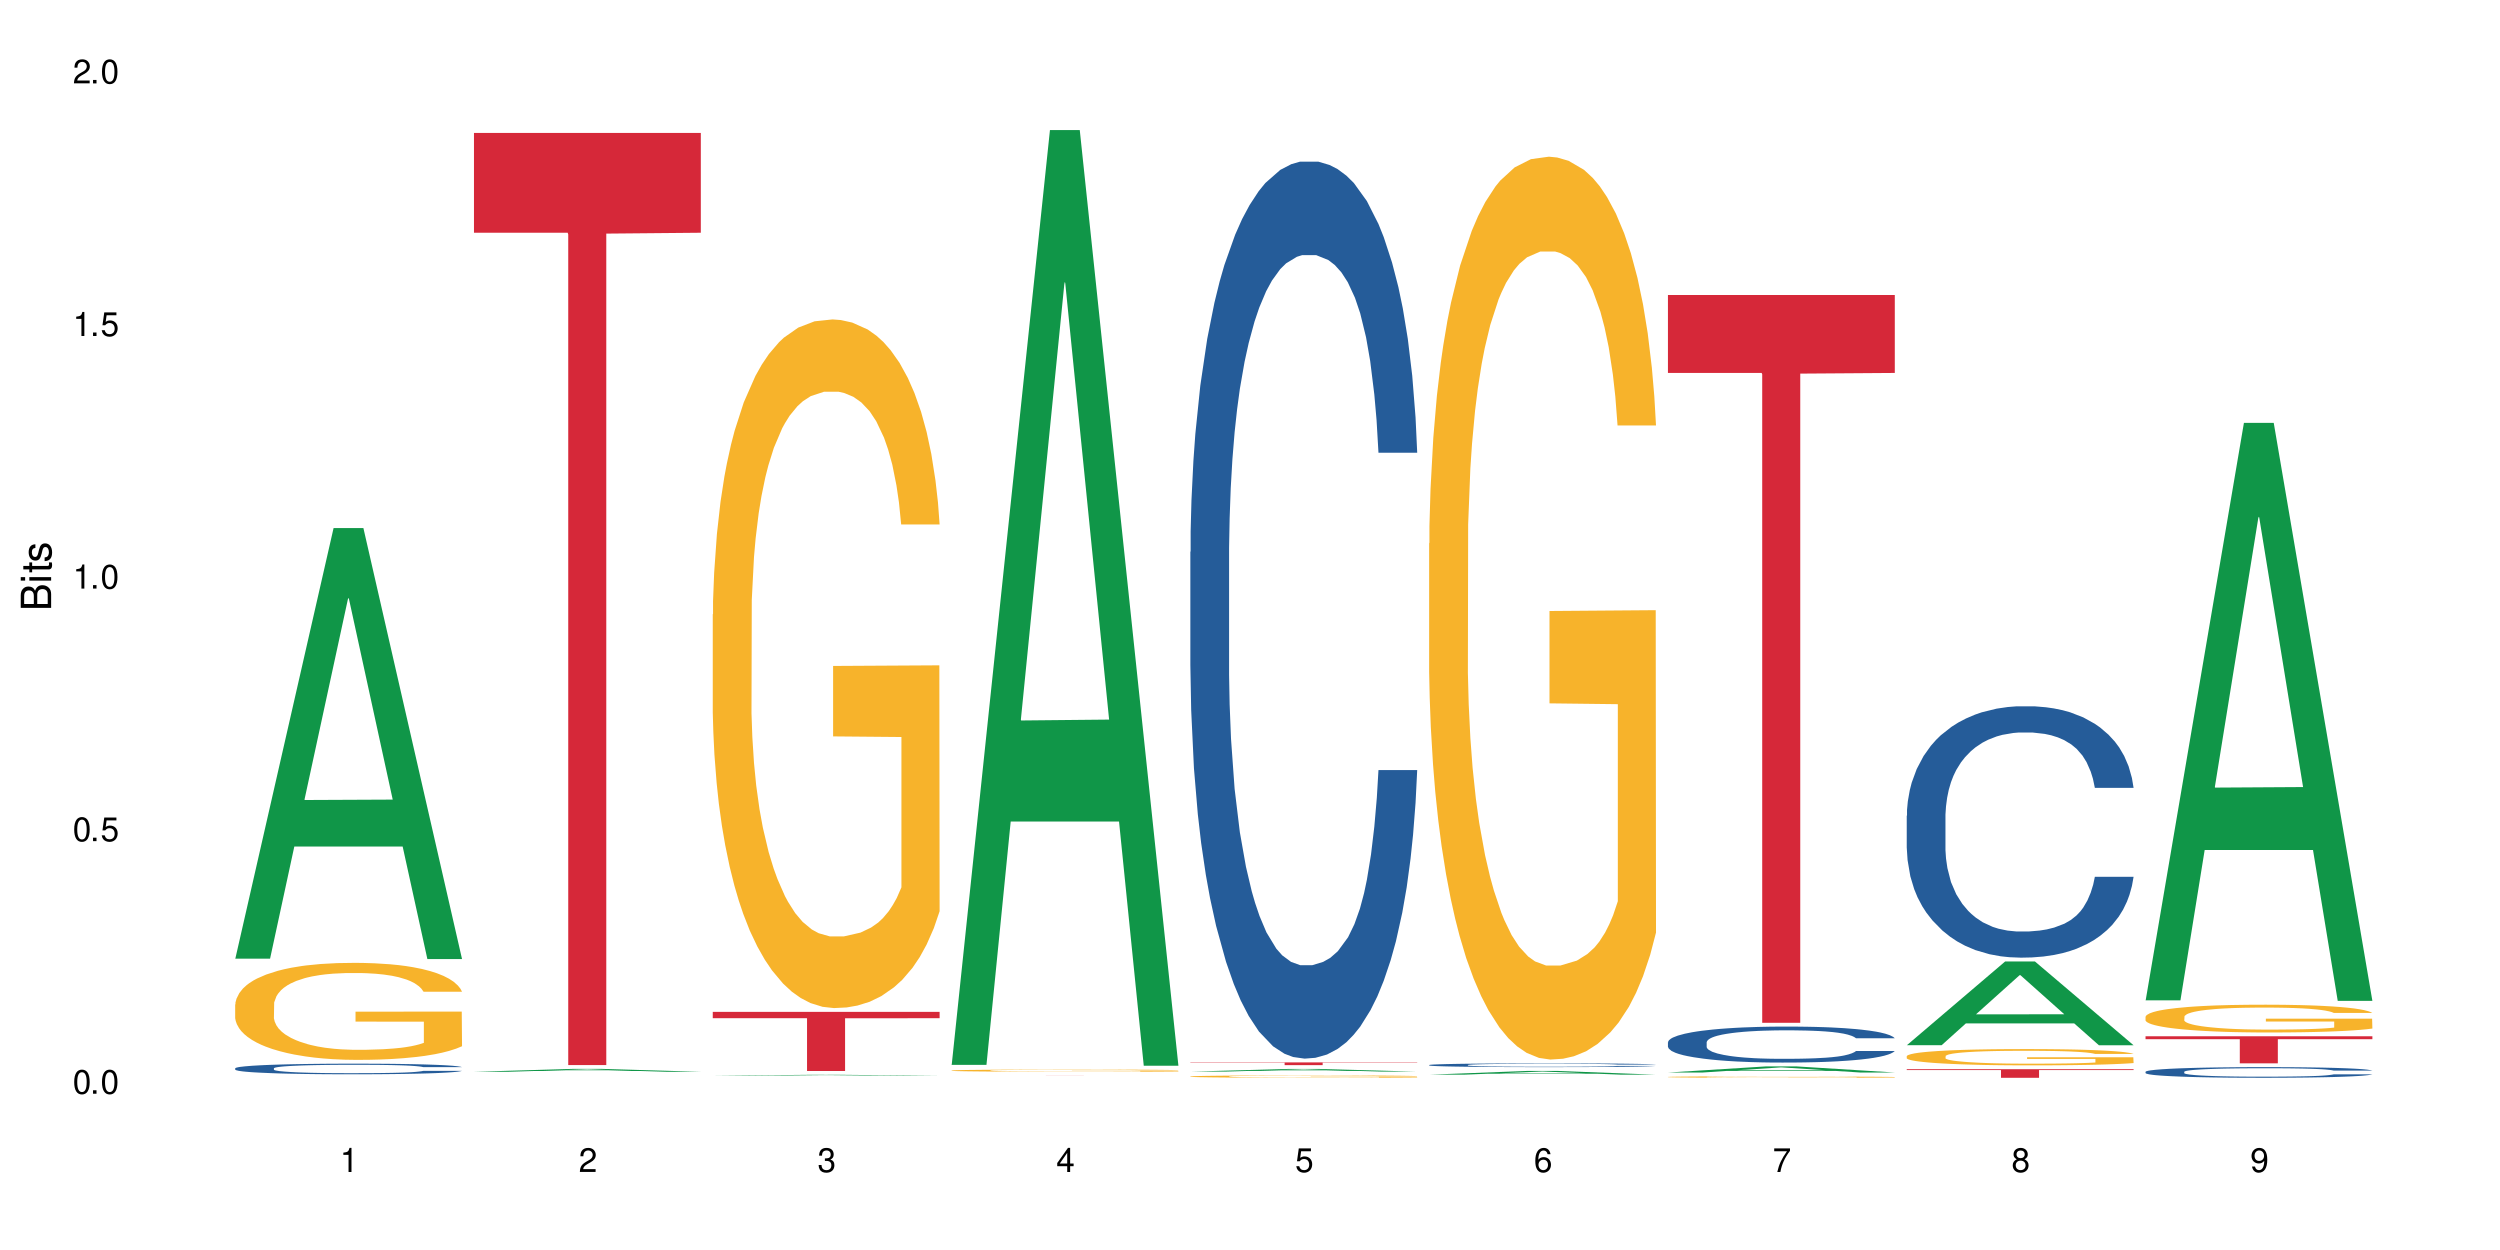 <?xml version="1.0" encoding="UTF-8"?>
<svg xmlns="http://www.w3.org/2000/svg" xmlns:xlink="http://www.w3.org/1999/xlink" width="720" height="360" viewBox="0 0 720 360">
<defs>
<g>
<g id="glyph-0-0">
</g>
<g id="glyph-0-1">
<path d="M 2.641 -6.938 C 2 -6.938 1.422 -6.656 1.078 -6.172 C 0.641 -5.562 0.406 -4.641 0.406 -3.359 C 0.406 -1.016 1.188 0.219 2.641 0.219 C 4.078 0.219 4.859 -1.016 4.859 -3.297 C 4.859 -4.641 4.656 -5.547 4.203 -6.172 C 3.844 -6.656 3.281 -6.938 2.641 -6.938 Z M 2.641 -6.188 C 3.547 -6.188 4 -5.25 4 -3.375 C 4 -1.406 3.562 -0.484 2.625 -0.484 C 1.734 -0.484 1.281 -1.438 1.281 -3.344 C 1.281 -5.25 1.734 -6.188 2.641 -6.188 Z M 2.641 -6.188 "/>
</g>
<g id="glyph-0-2">
<path d="M 1.828 -1 L 0.828 -1 L 0.828 0 L 1.828 0 Z M 1.828 -1 "/>
</g>
<g id="glyph-0-3">
<path d="M 4.562 -6.797 L 1.062 -6.797 L 0.547 -3.094 L 1.328 -3.094 C 1.719 -3.562 2.047 -3.734 2.578 -3.734 C 3.484 -3.734 4.062 -3.109 4.062 -2.094 C 4.062 -1.125 3.484 -0.531 2.578 -0.531 C 1.828 -0.531 1.375 -0.906 1.188 -1.672 L 0.328 -1.672 C 0.453 -1.109 0.547 -0.844 0.75 -0.594 C 1.125 -0.078 1.828 0.219 2.594 0.219 C 3.969 0.219 4.922 -0.781 4.922 -2.219 C 4.922 -3.562 4.031 -4.484 2.719 -4.484 C 2.25 -4.484 1.859 -4.359 1.469 -4.062 L 1.734 -5.969 L 4.562 -5.969 Z M 4.562 -6.797 "/>
</g>
<g id="glyph-0-4">
<path d="M 2.484 -4.938 L 2.484 0 L 3.328 0 L 3.328 -6.938 L 2.766 -6.938 C 2.469 -5.875 2.281 -5.734 0.984 -5.562 L 0.984 -4.938 Z M 2.484 -4.938 "/>
</g>
<g id="glyph-0-5">
<path d="M 4.859 -0.828 L 1.281 -0.828 C 1.359 -1.406 1.672 -1.781 2.5 -2.281 L 3.469 -2.828 C 4.406 -3.344 4.906 -4.062 4.906 -4.906 C 4.906 -5.484 4.672 -6.031 4.266 -6.406 C 3.859 -6.766 3.375 -6.938 2.719 -6.938 C 1.859 -6.938 1.219 -6.625 0.844 -6.031 C 0.609 -5.672 0.5 -5.234 0.484 -4.531 L 1.328 -4.531 C 1.359 -5.016 1.406 -5.281 1.531 -5.516 C 1.75 -5.938 2.188 -6.203 2.703 -6.203 C 3.469 -6.203 4.031 -5.641 4.031 -4.891 C 4.031 -4.344 3.719 -3.859 3.125 -3.516 L 2.234 -3 C 0.812 -2.172 0.406 -1.531 0.328 -0.016 L 4.859 -0.016 Z M 4.859 -0.828 "/>
</g>
<g id="glyph-0-6">
<path d="M 2.125 -3.188 L 2.578 -3.188 C 3.5 -3.188 3.984 -2.766 3.984 -1.922 C 3.984 -1.062 3.469 -0.531 2.594 -0.531 C 1.656 -0.531 1.203 -1 1.156 -2.016 L 0.312 -2.016 C 0.344 -1.453 0.438 -1.094 0.609 -0.781 C 0.953 -0.109 1.625 0.219 2.547 0.219 C 3.953 0.219 4.859 -0.625 4.859 -1.938 C 4.859 -2.828 4.516 -3.297 3.703 -3.594 C 4.344 -3.844 4.656 -4.328 4.656 -5.031 C 4.656 -6.219 3.875 -6.938 2.578 -6.938 C 1.203 -6.938 0.484 -6.172 0.453 -4.703 L 1.297 -4.703 C 1.312 -5.125 1.344 -5.359 1.453 -5.578 C 1.641 -5.969 2.062 -6.203 2.594 -6.203 C 3.344 -6.203 3.797 -5.75 3.797 -5 C 3.797 -4.516 3.609 -4.219 3.25 -4.047 C 3.016 -3.953 2.703 -3.922 2.125 -3.906 Z M 2.125 -3.188 "/>
</g>
<g id="glyph-0-7">
<path d="M 3.141 -1.672 L 3.141 0 L 3.984 0 L 3.984 -1.672 L 4.984 -1.672 L 4.984 -2.438 L 3.984 -2.438 L 3.984 -6.938 L 3.359 -6.938 L 0.266 -2.578 L 0.266 -1.672 Z M 3.141 -2.438 L 1 -2.438 L 3.141 -5.5 Z M 3.141 -2.438 "/>
</g>
<g id="glyph-0-8">
<path d="M 4.781 -5.125 C 4.609 -6.266 3.891 -6.938 2.844 -6.938 C 2.094 -6.938 1.422 -6.578 1.031 -5.953 C 0.594 -5.266 0.406 -4.422 0.406 -3.172 C 0.406 -2 0.578 -1.25 0.984 -0.641 C 1.359 -0.078 1.953 0.219 2.703 0.219 C 3.984 0.219 4.922 -0.75 4.922 -2.094 C 4.922 -3.375 4.062 -4.281 2.844 -4.281 C 2.172 -4.281 1.641 -4.031 1.281 -3.516 C 1.281 -5.234 1.828 -6.188 2.797 -6.188 C 3.391 -6.188 3.797 -5.797 3.938 -5.125 Z M 2.734 -3.531 C 3.547 -3.531 4.062 -2.953 4.062 -2.031 C 4.062 -1.156 3.484 -0.531 2.703 -0.531 C 1.922 -0.531 1.328 -1.188 1.328 -2.078 C 1.328 -2.938 1.906 -3.531 2.734 -3.531 Z M 2.734 -3.531 "/>
</g>
<g id="glyph-0-9">
<path d="M 4.984 -6.797 L 0.438 -6.797 L 0.438 -5.969 L 4.109 -5.969 C 2.5 -3.656 1.828 -2.234 1.328 0 L 2.219 0 C 2.594 -2.172 3.453 -4.047 4.984 -6.094 Z M 4.984 -6.797 "/>
</g>
<g id="glyph-0-10">
<path d="M 3.75 -3.656 C 4.469 -4.094 4.688 -4.438 4.688 -5.078 C 4.688 -6.172 3.844 -6.938 2.641 -6.938 C 1.438 -6.938 0.594 -6.172 0.594 -5.094 C 0.594 -4.438 0.812 -4.094 1.516 -3.656 C 0.734 -3.266 0.359 -2.703 0.359 -1.922 C 0.359 -0.656 1.281 0.219 2.641 0.219 C 3.984 0.219 4.922 -0.656 4.922 -1.922 C 4.922 -2.703 4.531 -3.266 3.75 -3.656 Z M 2.641 -6.188 C 3.359 -6.188 3.812 -5.75 3.812 -5.062 C 3.812 -4.406 3.344 -3.984 2.641 -3.984 C 1.922 -3.984 1.453 -4.406 1.453 -5.078 C 1.453 -5.75 1.922 -6.188 2.641 -6.188 Z M 2.641 -3.266 C 3.484 -3.266 4.062 -2.719 4.062 -1.906 C 4.062 -1.078 3.484 -0.531 2.625 -0.531 C 1.797 -0.531 1.219 -1.094 1.219 -1.906 C 1.219 -2.719 1.781 -3.266 2.641 -3.266 Z M 2.641 -3.266 "/>
</g>
<g id="glyph-0-11">
<path d="M 0.516 -1.578 C 0.672 -0.453 1.406 0.219 2.438 0.219 C 3.188 0.219 3.859 -0.141 4.266 -0.766 C 4.688 -1.453 4.891 -2.297 4.891 -3.547 C 4.891 -4.719 4.703 -5.453 4.312 -6.078 C 3.938 -6.641 3.344 -6.938 2.594 -6.938 C 1.297 -6.938 0.359 -5.969 0.359 -4.625 C 0.359 -3.344 1.234 -2.453 2.453 -2.453 C 3.094 -2.453 3.578 -2.672 4.016 -3.203 C 4 -1.484 3.469 -0.531 2.5 -0.531 C 1.906 -0.531 1.484 -0.906 1.359 -1.578 Z M 2.578 -6.203 C 3.375 -6.203 3.969 -5.531 3.969 -4.641 C 3.969 -3.797 3.391 -3.188 2.547 -3.188 C 1.734 -3.188 1.234 -3.766 1.234 -4.688 C 1.234 -5.562 1.797 -6.203 2.578 -6.203 Z M 2.578 -6.203 "/>
</g>
<g id="glyph-1-0">
</g>
<g id="glyph-1-1">
<path d="M 0 -0.953 L 0 -4.891 C 0 -5.719 -0.234 -6.344 -0.734 -6.797 C -1.188 -7.234 -1.812 -7.469 -2.5 -7.469 C -3.547 -7.469 -4.188 -7 -4.625 -5.875 C -4.984 -6.688 -5.625 -7.094 -6.531 -7.094 C -7.172 -7.094 -7.734 -6.859 -8.141 -6.391 C -8.562 -5.922 -8.75 -5.344 -8.75 -4.5 L -8.75 -0.953 Z M -4.984 -2.062 L -7.766 -2.062 L -7.766 -4.219 C -7.766 -4.844 -7.688 -5.203 -7.453 -5.5 C -7.219 -5.812 -6.859 -5.969 -6.375 -5.969 C -5.891 -5.969 -5.531 -5.812 -5.297 -5.5 C -5.062 -5.203 -4.984 -4.844 -4.984 -4.219 Z M -0.984 -2.062 L -4 -2.062 L -4 -4.781 C -4 -5.766 -3.438 -6.359 -2.484 -6.359 C -1.547 -6.359 -0.984 -5.766 -0.984 -4.781 Z M -0.984 -2.062 "/>
</g>
<g id="glyph-1-2">
<path d="M -6.281 -1.797 L -6.281 -0.797 L 0 -0.797 L 0 -1.797 Z M -8.75 -1.797 L -8.75 -0.797 L -7.484 -0.797 L -7.484 -1.797 Z M -8.75 -1.797 "/>
</g>
<g id="glyph-1-3">
<path d="M -6.281 -3.047 L -6.281 -2.016 L -8.016 -2.016 L -8.016 -1.016 L -6.281 -1.016 L -6.281 -0.172 L -5.469 -0.172 L -5.469 -1.016 L -0.719 -1.016 C -0.078 -1.016 0.281 -1.453 0.281 -2.234 C 0.281 -2.5 0.25 -2.719 0.188 -3.047 L -0.641 -3.047 C -0.609 -2.906 -0.594 -2.766 -0.594 -2.562 C -0.594 -2.141 -0.719 -2.016 -1.156 -2.016 L -5.469 -2.016 L -5.469 -3.047 Z M -6.281 -3.047 "/>
</g>
<g id="glyph-1-4">
<path d="M -4.531 -5.25 C -5.766 -5.25 -6.469 -4.422 -6.469 -2.969 C -6.469 -1.516 -5.719 -0.562 -4.547 -0.562 C -3.562 -0.562 -3.094 -1.062 -2.734 -2.562 L -2.516 -3.484 C -2.344 -4.188 -2.094 -4.469 -1.641 -4.469 C -1.047 -4.469 -0.641 -3.875 -0.641 -3 C -0.641 -2.453 -0.797 -2 -1.062 -1.75 C -1.25 -1.594 -1.422 -1.531 -1.875 -1.469 L -1.875 -0.406 C -0.422 -0.453 0.281 -1.266 0.281 -2.922 C 0.281 -4.5 -0.5 -5.516 -1.719 -5.516 C -2.656 -5.516 -3.172 -4.984 -3.469 -3.734 L -3.703 -2.766 C -3.891 -1.953 -4.156 -1.609 -4.594 -1.609 C -5.188 -1.609 -5.547 -2.125 -5.547 -2.938 C -5.547 -3.75 -5.203 -4.172 -4.531 -4.203 Z M -4.531 -5.25 "/>
</g>
</g>
</defs>
<rect x="-72" y="-36" width="864" height="432" fill="rgb(100%, 100%, 100%)" fill-opacity="1"/>
<path fill-rule="nonzero" fill="rgb(6.275%, 58.824%, 28.235%)" fill-opacity="1" d="M 67.73 276.09 L 67.801 275.973 L 96.07 152.082 L 104.656 152.082 L 133.066 276.207 L 123.082 276.207 L 115.965 243.805 L 84.762 243.805 L 77.781 276.09 L 67.73 276.09 L 87.766 230.402 L 113.102 230.285 L 100.469 172.363 L 100.328 172.246 L 100.188 172.598 L 87.695 230.285 L 87.766 230.402 Z M 67.73 276.09 "/>
<path fill-rule="nonzero" fill="rgb(14.51%, 36.078%, 60%)" fill-opacity="1" d="M 67.73 307.668 L 67.812 307.664 L 67.812 307.598 L 68.051 307.492 L 68.605 307.359 L 69.164 307.266 L 70.598 307.102 L 72.59 306.941 L 74.664 306.82 L 76.176 306.746 L 77.531 306.691 L 80.637 306.59 L 82.629 306.535 L 84.781 306.488 L 87.41 306.441 L 89.324 306.414 L 93.625 306.367 L 96.812 306.348 L 99.281 306.34 L 104.621 306.34 L 107.809 306.352 L 110.117 306.367 L 112.668 306.387 L 114.82 306.414 L 118.562 306.473 L 121.91 306.551 L 123.426 306.598 L 125.816 306.684 L 127.648 306.766 L 128.922 306.84 L 130.355 306.941 L 131.629 307.07 L 132.586 307.211 L 133.066 307.332 L 121.91 307.332 L 121.352 307.219 L 120.715 307.133 L 119.52 307.02 L 118.324 306.938 L 116.652 306.855 L 115.137 306.805 L 113.066 306.75 L 111.234 306.719 L 109.32 306.691 L 107.488 306.676 L 103.984 306.66 L 99.922 306.66 L 98.406 306.664 L 95.297 306.688 L 93.625 306.707 L 91.234 306.746 L 89.562 306.781 L 87.57 306.836 L 86.215 306.883 L 84.543 306.957 L 83.348 307.02 L 81.992 307.113 L 81.195 307.184 L 80.48 307.262 L 79.84 307.352 L 79.363 307.449 L 79.043 307.555 L 78.887 307.656 L 78.887 308.086 L 79.043 308.188 L 79.441 308.305 L 80.48 308.477 L 81.992 308.621 L 83.746 308.738 L 85.418 308.824 L 86.375 308.863 L 87.648 308.906 L 89.641 308.965 L 92.512 309.02 L 94.184 309.043 L 96.734 309.062 L 99.363 309.074 L 102.867 309.074 L 105.977 309.062 L 108.047 309.051 L 110.199 309.027 L 113.145 308.98 L 114.98 308.934 L 116.57 308.883 L 117.766 308.828 L 118.562 308.785 L 119.758 308.699 L 120.715 308.602 L 121.434 308.504 L 121.91 308.41 L 133.066 308.41 L 132.586 308.523 L 131.871 308.633 L 131.152 308.711 L 130.039 308.809 L 128.762 308.895 L 126.93 308.992 L 125.418 309.059 L 123.426 309.129 L 121.59 309.18 L 119.602 309.227 L 116.652 309.285 L 114.738 309.312 L 112.668 309.336 L 110.199 309.359 L 107.09 309.379 L 103.746 309.391 L 100.637 309.395 L 97.289 309.387 L 94.82 309.375 L 91.555 309.352 L 87.492 309.301 L 84.543 309.246 L 82.23 309.195 L 80.238 309.141 L 78.008 309.062 L 75.141 308.941 L 73.387 308.848 L 72.191 308.77 L 70.84 308.66 L 69.883 308.562 L 68.766 308.406 L 67.969 308.207 L 67.73 308.055 Z M 67.73 307.668 "/>
<path fill-rule="nonzero" fill="rgb(96.863%, 70.196%, 16.863%)" fill-opacity="1" d="M 67.73 289.27 L 67.812 289.246 L 67.812 288.734 L 68.129 287.586 L 68.926 286.004 L 69.961 284.703 L 71.078 283.684 L 71.793 283.145 L 72.988 282.379 L 74.023 281.82 L 76.656 280.672 L 80 279.598 L 81.832 279.141 L 83.906 278.707 L 86.852 278.223 L 88.207 278.043 L 92.352 277.633 L 97.051 277.379 L 102.23 277.301 L 104.621 277.328 L 107.887 277.43 L 112.348 277.711 L 114.898 277.965 L 116.891 278.223 L 118.961 278.555 L 121.512 279.062 L 123.902 279.676 L 125.816 280.289 L 127.727 281.055 L 129.32 281.871 L 130.676 282.762 L 131.871 283.836 L 132.586 284.727 L 133.066 285.621 L 121.988 285.621 L 121.352 284.727 L 120.637 284.039 L 119.441 283.195 L 118.246 282.586 L 117.051 282.102 L 114.82 281.438 L 112.906 281.027 L 110.516 280.672 L 108.207 280.441 L 105.578 280.289 L 103.984 280.238 L 99.762 280.238 L 95.938 280.414 L 93.707 280.621 L 92.113 280.824 L 89.879 281.207 L 88.527 281.512 L 87.73 281.719 L 85.34 282.508 L 83.746 283.223 L 82.871 283.707 L 81.754 284.473 L 80.957 285.16 L 80.082 286.184 L 79.602 286.949 L 78.965 288.684 L 78.887 293.277 L 79.125 294.246 L 79.602 295.293 L 80.238 296.211 L 81.195 297.18 L 82.152 297.922 L 83.824 298.918 L 85.258 299.578 L 86.375 300.012 L 88.527 300.703 L 89.402 300.934 L 91.473 301.391 L 93.625 301.75 L 96.254 302.055 L 98.246 302.207 L 101.434 302.336 L 105.496 302.336 L 110.277 302.184 L 113.305 301.977 L 115.379 301.773 L 116.73 301.594 L 118.406 301.316 L 119.602 301.059 L 120.715 300.777 L 122.07 300.344 L 122.07 294.246 L 102.391 294.223 L 102.391 291.363 L 132.984 291.336 L 133.066 301.316 L 131.391 302.004 L 129.32 302.668 L 127.328 303.176 L 125.258 303.609 L 122.309 304.098 L 119.918 304.402 L 116.254 304.758 L 112.906 304.988 L 109.402 305.141 L 106.293 305.219 L 102.629 305.246 L 99.363 305.195 L 95.855 305.039 L 93.066 304.836 L 90.52 304.582 L 87.969 304.25 L 84.781 303.715 L 82.711 303.281 L 80.559 302.742 L 78.406 302.105 L 76.496 301.418 L 75.219 300.883 L 73.945 300.27 L 72.59 299.504 L 71.316 298.637 L 70.359 297.844 L 69.484 296.953 L 68.848 296.109 L 68.211 294.961 L 67.891 294.043 L 67.73 293.25 Z M 67.73 289.27 "/>
<path fill-rule="nonzero" fill="rgb(6.275%, 58.824%, 28.235%)" fill-opacity="1" d="M 136.504 308.672 L 136.574 308.672 L 164.844 307.84 L 173.43 307.84 L 201.836 308.672 L 191.855 308.672 L 184.738 308.457 L 153.535 308.457 L 146.555 308.672 L 136.504 308.672 L 156.535 308.367 L 181.875 308.367 L 169.242 307.977 L 168.961 307.977 L 156.469 308.367 L 156.535 308.367 Z M 136.504 308.672 "/>
<path fill-rule="nonzero" fill="rgb(83.922%, 15.686%, 22.353%)" fill-opacity="1" d="M 136.504 38.293 L 201.836 38.293 L 201.836 67.027 L 174.609 67.281 L 174.609 306.742 L 163.652 306.742 L 163.652 67.531 L 163.496 67.027 L 136.504 67.027 Z M 136.504 38.293 "/>
<path fill-rule="nonzero" fill="rgb(6.275%, 58.824%, 28.235%)" fill-opacity="1" d="M 205.277 309.828 L 205.348 309.828 L 233.617 309.539 L 242.203 309.539 L 270.609 309.828 L 260.629 309.828 L 253.508 309.754 L 222.309 309.754 L 215.328 309.828 L 205.277 309.828 L 225.309 309.723 L 250.648 309.723 L 238.012 309.586 L 237.734 309.586 L 225.238 309.723 L 225.309 309.723 Z M 205.277 309.828 "/>
<path fill-rule="nonzero" fill="rgb(96.863%, 70.196%, 16.863%)" fill-opacity="1" d="M 205.277 176.941 L 205.355 176.762 L 205.355 173.137 L 205.676 164.988 L 206.473 153.758 L 207.508 144.52 L 208.621 137.277 L 209.34 133.473 L 210.535 128.039 L 211.57 124.055 L 214.199 115.902 L 217.547 108.297 L 219.379 105.035 L 221.449 101.957 L 224.398 98.516 L 225.754 97.246 L 229.895 94.348 L 234.598 92.539 L 239.777 91.992 L 242.168 92.176 L 245.434 92.898 L 249.895 94.891 L 252.445 96.703 L 254.438 98.516 L 256.508 100.871 L 259.059 104.492 L 261.449 108.84 L 263.359 113.188 L 265.273 118.621 L 266.867 124.414 L 268.219 130.754 L 269.414 138.363 L 270.133 144.703 L 270.609 151.039 L 259.535 151.039 L 258.898 144.703 L 258.18 139.812 L 256.984 133.836 L 255.789 129.488 L 254.594 126.047 L 252.363 121.336 L 250.453 118.438 L 248.062 115.902 L 245.75 114.273 L 243.121 113.188 L 241.527 112.824 L 237.305 112.824 L 233.48 114.09 L 231.25 115.539 L 229.656 116.988 L 227.426 119.707 L 226.07 121.879 L 225.273 123.328 L 222.883 128.945 L 221.293 134.016 L 220.414 137.457 L 219.301 142.891 L 218.504 147.781 L 217.625 155.027 L 217.148 160.461 L 216.512 172.777 L 216.43 205.379 L 216.672 212.262 L 217.148 219.688 L 217.785 226.207 L 218.742 233.09 L 219.699 238.344 L 221.371 245.406 L 222.805 250.117 L 223.922 253.195 L 226.07 258.086 L 226.949 259.715 L 229.02 262.977 L 231.172 265.512 L 233.801 267.688 L 235.793 268.773 L 238.98 269.68 L 243.043 269.68 L 247.824 268.59 L 250.852 267.145 L 252.922 265.695 L 254.277 264.426 L 255.949 262.434 L 257.145 260.621 L 258.262 258.629 L 259.613 255.551 L 259.613 212.262 L 239.934 212.082 L 239.934 191.793 L 270.531 191.613 L 270.609 262.434 L 268.938 267.324 L 266.867 272.031 L 264.875 275.656 L 262.801 278.734 L 259.855 282.176 L 257.465 284.348 L 253.801 286.887 L 250.453 288.516 L 246.945 289.602 L 243.84 290.145 L 240.176 290.328 L 236.906 289.965 L 233.402 288.879 L 230.613 287.43 L 228.062 285.617 L 225.516 283.262 L 222.328 279.461 L 220.254 276.379 L 218.105 272.578 L 215.953 268.047 L 214.039 263.156 L 212.766 259.355 L 211.492 255.008 L 210.137 249.574 L 208.863 243.414 L 207.906 237.801 L 207.027 231.461 L 206.391 225.484 L 205.754 217.332 L 205.438 210.812 L 205.277 205.199 Z M 205.277 176.941 "/>
<path fill-rule="nonzero" fill="rgb(83.922%, 15.686%, 22.353%)" fill-opacity="1" d="M 205.277 291.422 L 270.609 291.422 L 270.609 293.246 L 243.383 293.262 L 243.383 308.441 L 232.426 308.441 L 232.426 293.277 L 232.266 293.246 L 205.277 293.246 Z M 205.277 291.422 "/>
<path fill-rule="nonzero" fill="rgb(6.275%, 58.824%, 28.235%)" fill-opacity="1" d="M 274.051 306.684 L 274.117 306.43 L 302.387 37.457 L 310.973 37.457 L 339.383 306.938 L 329.402 306.938 L 322.281 236.594 L 291.082 236.594 L 284.102 306.684 L 274.051 306.684 L 294.082 207.496 L 319.422 207.242 L 306.785 81.484 L 306.645 81.23 L 306.508 81.992 L 294.012 207.242 L 294.082 207.496 Z M 274.051 306.684 "/>
<path fill-rule="nonzero" fill="rgb(96.863%, 70.196%, 16.863%)" fill-opacity="1" d="M 274.051 308.305 L 274.129 308.305 L 274.129 308.293 L 274.449 308.266 L 275.246 308.23 L 276.281 308.199 L 277.395 308.18 L 278.113 308.164 L 279.309 308.148 L 280.344 308.137 L 282.973 308.109 L 286.32 308.086 L 288.152 308.074 L 290.223 308.066 L 293.172 308.055 L 294.527 308.051 L 298.668 308.039 L 303.371 308.035 L 308.547 308.031 L 310.938 308.035 L 314.207 308.035 L 318.668 308.043 L 321.219 308.047 L 323.207 308.055 L 325.281 308.062 L 327.832 308.074 L 330.219 308.086 L 332.133 308.102 L 334.043 308.117 L 335.637 308.137 L 336.992 308.156 L 338.188 308.18 L 338.906 308.203 L 339.383 308.223 L 328.309 308.223 L 327.672 308.203 L 326.953 308.188 L 325.758 308.168 L 324.562 308.152 L 323.367 308.141 L 321.137 308.125 L 319.227 308.117 L 316.836 308.109 L 314.523 308.105 L 311.895 308.102 L 310.301 308.098 L 306.078 308.098 L 302.254 308.102 L 300.023 308.109 L 298.43 308.113 L 296.199 308.121 L 294.844 308.129 L 294.047 308.133 L 291.656 308.152 L 290.062 308.168 L 289.188 308.18 L 288.07 308.195 L 287.273 308.211 L 286.398 308.234 L 285.922 308.254 L 285.285 308.293 L 285.203 308.395 L 285.441 308.418 L 285.922 308.441 L 286.559 308.461 L 287.516 308.484 L 288.469 308.5 L 290.145 308.523 L 291.578 308.539 L 292.691 308.551 L 294.844 308.566 L 295.723 308.57 L 297.793 308.582 L 299.945 308.59 L 302.574 308.598 L 304.566 308.598 L 307.75 308.602 L 311.816 308.602 L 316.598 308.598 L 319.625 308.594 L 321.695 308.59 L 323.051 308.586 L 324.723 308.578 L 325.918 308.574 L 327.035 308.566 L 328.387 308.559 L 328.387 308.418 L 308.707 308.418 L 308.707 308.352 L 339.305 308.352 L 339.383 308.578 L 337.711 308.594 L 335.637 308.609 L 333.645 308.621 L 331.574 308.633 L 328.625 308.641 L 326.238 308.648 L 322.57 308.656 L 319.227 308.664 L 315.719 308.664 L 312.613 308.668 L 305.68 308.668 L 302.176 308.664 L 299.387 308.66 L 294.285 308.645 L 291.102 308.633 L 289.027 308.625 L 286.875 308.613 L 284.727 308.598 L 282.812 308.582 L 281.539 308.57 L 280.266 308.555 L 278.91 308.539 L 277.633 308.52 L 276.68 308.5 L 275.801 308.48 L 275.164 308.461 L 274.527 308.434 L 274.207 308.414 L 274.051 308.395 Z M 274.051 308.305 "/>
<path fill-rule="nonzero" fill="rgb(83.922%, 15.686%, 22.353%)" fill-opacity="1" d="M 274.051 309.766 L 339.383 309.766 L 312.152 309.766 L 312.152 309.789 L 301.199 309.789 L 301.199 309.766 Z M 274.051 309.766 "/>
<path fill-rule="nonzero" fill="rgb(6.275%, 58.824%, 28.235%)" fill-opacity="1" d="M 342.82 308.625 L 342.891 308.625 L 371.16 307.852 L 379.746 307.852 L 408.156 308.629 L 398.176 308.629 L 391.055 308.426 L 359.852 308.426 L 352.875 308.625 L 342.82 308.625 L 362.855 308.34 L 388.191 308.34 L 375.559 307.98 L 375.418 307.977 L 375.281 307.98 L 362.785 308.34 L 362.855 308.34 Z M 342.82 308.625 "/>
<path fill-rule="nonzero" fill="rgb(14.51%, 36.078%, 60%)" fill-opacity="1" d="M 342.82 158.961 L 342.902 158.727 L 342.902 153.059 L 343.141 144.086 L 343.699 132.75 L 344.258 124.961 L 345.691 111.027 L 347.684 97.57 L 349.754 87.18 L 351.266 81.039 L 352.621 76.32 L 355.73 67.582 L 357.723 63.094 L 359.871 59.082 L 362.5 55.066 L 364.414 52.707 L 368.715 48.93 L 371.902 47.277 L 374.375 46.566 L 379.711 46.566 L 382.898 47.512 L 385.211 48.691 L 387.758 50.582 L 389.91 52.707 L 393.656 57.902 L 397 64.512 L 398.516 68.289 L 400.906 75.609 L 402.738 82.695 L 404.012 88.832 L 405.445 97.57 L 406.723 108.195 L 407.68 120.238 L 408.156 130.391 L 397 130.391 L 396.445 120.945 L 395.805 113.625 L 394.609 103.945 L 393.414 97.098 L 391.742 90.25 L 390.23 85.762 L 388.156 81.277 L 386.324 78.445 L 384.414 76.32 L 382.578 74.902 L 379.074 73.484 L 375.012 73.484 L 373.496 73.957 L 370.391 75.848 L 368.715 77.5 L 366.324 80.805 L 364.652 83.875 L 362.66 88.598 L 361.305 92.609 L 359.633 98.75 L 358.438 104.18 L 357.082 111.973 L 356.285 117.875 L 355.57 124.488 L 354.934 132.281 L 354.453 140.543 L 354.137 149.281 L 353.977 157.781 L 353.977 194.379 L 354.137 202.879 L 354.535 212.797 L 355.57 227.199 L 357.082 239.715 L 358.836 249.633 L 360.508 256.715 L 361.465 260.023 L 362.742 263.801 L 364.734 268.523 L 367.602 273.246 L 369.273 275.133 L 371.824 277.023 L 374.453 277.969 L 377.957 277.969 L 381.066 277.023 L 383.137 275.844 L 385.289 273.953 L 388.238 269.938 L 390.07 266.16 L 391.664 261.676 L 392.859 257.188 L 393.656 253.41 L 394.852 246.09 L 395.805 238.062 L 396.523 229.797 L 397 221.77 L 408.156 221.77 L 407.68 231.215 L 406.961 240.422 L 406.242 247.27 L 405.129 255.535 L 403.852 262.855 L 402.02 271.121 L 400.508 276.551 L 398.516 282.453 L 396.684 286.941 L 394.691 290.953 L 391.742 295.676 L 389.832 298.039 L 387.758 300.164 L 385.289 302.051 L 382.18 303.703 L 378.836 304.648 L 375.727 304.887 L 372.383 304.414 L 369.91 303.469 L 366.645 301.344 L 362.582 297.094 L 359.633 292.605 L 357.324 288.121 L 355.332 283.398 L 353.102 277.023 L 350.23 266.633 L 348.48 258.605 L 347.285 251.992 L 345.93 242.785 L 344.973 234.52 L 343.859 221.297 L 343.062 204.531 L 342.82 191.547 Z M 342.82 158.961 "/>
<path fill-rule="nonzero" fill="rgb(96.863%, 70.196%, 16.863%)" fill-opacity="1" d="M 342.82 310.012 L 342.902 310.012 L 342.902 310 L 343.219 309.973 L 344.016 309.934 L 345.051 309.902 L 346.168 309.879 L 346.887 309.863 L 348.082 309.848 L 349.117 309.832 L 351.746 309.805 L 355.094 309.777 L 356.926 309.77 L 358.996 309.758 L 361.945 309.746 L 363.297 309.742 L 367.441 309.73 L 372.141 309.727 L 377.32 309.723 L 379.711 309.723 L 382.977 309.727 L 387.441 309.734 L 389.988 309.738 L 391.98 309.746 L 394.055 309.754 L 396.602 309.766 L 398.992 309.781 L 400.906 309.797 L 402.816 309.812 L 404.41 309.836 L 405.766 309.855 L 406.961 309.883 L 407.68 309.902 L 408.156 309.926 L 397.082 309.926 L 396.445 309.902 L 395.727 309.887 L 394.531 309.867 L 393.336 309.852 L 392.141 309.84 L 389.91 309.824 L 387.996 309.812 L 385.609 309.805 L 383.297 309.801 L 380.668 309.797 L 379.074 309.793 L 374.852 309.793 L 371.027 309.801 L 368.797 309.805 L 367.203 309.809 L 364.973 309.816 L 363.617 309.824 L 362.82 309.832 L 360.43 309.852 L 358.836 309.867 L 357.961 309.879 L 356.844 309.898 L 356.047 309.914 L 355.172 309.938 L 354.695 309.957 L 354.055 310 L 353.977 310.109 L 354.215 310.133 L 354.695 310.16 L 355.332 310.18 L 356.285 310.203 L 357.242 310.223 L 358.918 310.246 L 360.352 310.262 L 361.465 310.273 L 363.617 310.289 L 364.492 310.297 L 366.566 310.309 L 368.715 310.316 L 371.344 310.324 L 373.336 310.328 L 380.59 310.328 L 385.367 310.324 L 388.395 310.32 L 390.469 310.316 L 391.824 310.312 L 393.496 310.305 L 394.691 310.301 L 395.805 310.293 L 397.16 310.281 L 397.16 310.133 L 377.48 310.133 L 377.48 310.062 L 408.074 310.062 L 408.156 310.305 L 406.484 310.32 L 404.41 310.336 L 402.418 310.352 L 400.348 310.359 L 397.398 310.371 L 395.008 310.379 L 391.344 310.387 L 387.996 310.395 L 384.492 310.398 L 374.453 310.398 L 370.949 310.395 L 368.16 310.391 L 363.059 310.375 L 359.871 310.363 L 357.801 310.352 L 355.648 310.34 L 353.5 310.324 L 351.586 310.309 L 350.312 310.293 L 349.035 310.281 L 347.684 310.262 L 346.406 310.238 L 345.449 310.223 L 344.574 310.199 L 343.938 310.18 L 343.301 310.152 L 342.98 310.129 L 342.82 310.109 Z M 342.82 310.012 "/>
<path fill-rule="nonzero" fill="rgb(83.922%, 15.686%, 22.353%)" fill-opacity="1" d="M 342.82 305.98 L 408.156 305.98 L 408.156 306.062 L 380.926 306.066 L 380.926 306.758 L 369.973 306.758 L 369.973 306.066 L 369.812 306.062 L 342.82 306.062 Z M 342.82 305.98 "/>
<path fill-rule="nonzero" fill="rgb(6.275%, 58.824%, 28.235%)" fill-opacity="1" d="M 411.594 309.508 L 411.664 309.508 L 439.934 308.426 L 448.52 308.426 L 476.93 309.508 L 466.945 309.508 L 459.828 309.227 L 428.625 309.227 L 421.645 309.508 L 411.594 309.508 L 431.629 309.109 L 456.965 309.109 L 444.332 308.602 L 444.191 308.602 L 444.051 308.605 L 431.559 309.109 L 431.629 309.109 Z M 411.594 309.508 "/>
<path fill-rule="nonzero" fill="rgb(14.51%, 36.078%, 60%)" fill-opacity="1" d="M 411.594 306.719 L 411.676 306.719 L 411.676 306.695 L 411.914 306.656 L 412.473 306.609 L 413.027 306.578 L 414.461 306.52 L 416.453 306.461 L 418.527 306.418 L 420.039 306.391 L 421.395 306.371 L 424.5 306.336 L 426.492 306.316 L 428.645 306.301 L 431.273 306.285 L 433.188 306.273 L 437.488 306.258 L 440.676 306.25 L 448.484 306.25 L 451.672 306.254 L 453.98 306.258 L 456.531 306.266 L 458.684 306.273 L 462.426 306.297 L 465.773 306.324 L 467.289 306.34 L 469.68 306.371 L 471.512 306.398 L 472.785 306.426 L 474.219 306.461 L 475.496 306.508 L 476.449 306.559 L 476.93 306.598 L 465.773 306.598 L 465.215 306.559 L 464.578 306.527 L 463.383 306.488 L 462.188 306.461 L 460.516 306.43 L 459 306.414 L 456.93 306.395 L 455.098 306.383 L 453.184 306.371 L 451.352 306.367 L 447.848 306.359 L 443.785 306.359 L 442.27 306.363 L 439.164 306.371 L 437.488 306.379 L 435.098 306.391 L 433.426 306.406 L 431.434 306.426 L 430.078 306.441 L 428.406 306.465 L 427.211 306.488 L 425.855 306.523 L 425.059 306.547 L 424.344 306.574 L 423.707 306.605 L 423.227 306.641 L 422.91 306.68 L 422.75 306.715 L 422.75 306.867 L 422.91 306.902 L 423.309 306.945 L 424.344 307.004 L 425.855 307.059 L 427.609 307.098 L 429.281 307.129 L 430.238 307.141 L 431.512 307.16 L 433.504 307.18 L 436.375 307.199 L 438.047 307.207 L 440.598 307.215 L 443.227 307.219 L 446.73 307.219 L 449.84 307.215 L 451.91 307.207 L 454.062 307.199 L 457.008 307.184 L 458.844 307.168 L 460.438 307.148 L 461.629 307.129 L 462.426 307.113 L 463.621 307.086 L 464.578 307.051 L 465.297 307.016 L 465.773 306.98 L 476.93 306.98 L 476.449 307.023 L 475.734 307.059 L 475.016 307.09 L 473.902 307.125 L 472.625 307.156 L 470.793 307.188 L 469.281 307.211 L 467.289 307.238 L 465.457 307.254 L 463.465 307.273 L 460.516 307.293 L 458.602 307.301 L 456.531 307.312 L 454.062 307.32 L 450.953 307.324 L 447.609 307.328 L 444.5 307.332 L 441.152 307.328 L 438.684 307.324 L 435.418 307.316 L 431.355 307.297 L 428.406 307.277 L 426.094 307.262 L 424.105 307.242 L 421.871 307.215 L 419.004 307.172 L 417.25 307.137 L 416.055 307.109 L 414.703 307.07 L 413.746 307.035 L 412.629 306.98 L 411.832 306.91 L 411.594 306.855 Z M 411.594 306.719 "/>
<path fill-rule="nonzero" fill="rgb(96.863%, 70.196%, 16.863%)" fill-opacity="1" d="M 411.594 156.496 L 411.676 156.258 L 411.676 151.512 L 411.992 140.824 L 412.789 126.102 L 413.824 113.988 L 414.941 104.492 L 415.656 99.504 L 416.852 92.379 L 417.891 87.156 L 420.52 76.469 L 423.863 66.496 L 425.695 62.223 L 427.77 58.184 L 430.715 53.672 L 432.07 52.012 L 436.215 48.211 L 440.914 45.836 L 446.094 45.125 L 448.484 45.363 L 451.75 46.312 L 456.211 48.922 L 458.762 51.297 L 460.754 53.672 L 462.824 56.762 L 465.375 61.508 L 467.766 67.207 L 469.68 72.906 L 471.59 80.031 L 473.184 87.629 L 474.539 95.941 L 475.734 105.914 L 476.449 114.227 L 476.93 122.539 L 465.855 122.539 L 465.215 114.227 L 464.5 107.816 L 463.305 99.98 L 462.109 94.281 L 460.914 89.77 L 458.684 83.594 L 456.77 79.793 L 454.379 76.469 L 452.07 74.332 L 449.441 72.906 L 447.848 72.434 L 443.625 72.434 L 439.801 74.094 L 437.57 75.996 L 435.977 77.895 L 433.746 81.457 L 432.391 84.305 L 431.594 86.207 L 429.203 93.566 L 427.609 100.215 L 426.734 104.727 L 425.617 111.852 L 424.82 118.266 L 423.945 127.762 L 423.465 134.887 L 422.828 151.035 L 422.75 193.777 L 422.988 202.805 L 423.465 212.539 L 424.105 221.09 L 425.059 230.113 L 426.016 237 L 427.688 246.258 L 429.125 252.434 L 430.238 256.473 L 432.391 262.883 L 433.266 265.02 L 435.336 269.293 L 437.488 272.617 L 440.117 275.469 L 442.109 276.895 L 445.297 278.082 L 449.359 278.082 L 454.141 276.656 L 457.168 274.758 L 459.242 272.855 L 460.594 271.195 L 462.27 268.582 L 463.465 266.207 L 464.578 263.594 L 465.934 259.559 L 465.934 202.805 L 446.254 202.566 L 446.254 175.969 L 476.848 175.73 L 476.93 268.582 L 475.254 274.992 L 473.184 281.168 L 471.191 285.918 L 469.121 289.953 L 466.172 294.465 L 463.781 297.316 L 460.117 300.641 L 456.77 302.777 L 453.266 304.203 L 450.156 304.914 L 446.492 305.152 L 443.227 304.676 L 439.719 303.254 L 436.93 301.352 L 434.383 298.977 L 431.832 295.891 L 428.645 290.902 L 426.574 286.867 L 424.422 281.879 L 422.27 275.941 L 420.359 269.531 L 419.082 264.543 L 417.809 258.844 L 416.453 251.723 L 415.18 243.648 L 414.223 236.285 L 413.348 227.977 L 412.711 220.137 L 412.074 209.453 L 411.754 200.902 L 411.594 193.543 Z M 411.594 156.496 "/>
<path fill-rule="nonzero" fill="rgb(6.275%, 58.824%, 28.235%)" fill-opacity="1" d="M 480.367 308.883 L 480.438 308.883 L 508.707 307.117 L 517.293 307.117 L 545.703 308.883 L 535.719 308.883 L 528.602 308.422 L 497.398 308.422 L 490.418 308.883 L 480.367 308.883 L 500.398 308.23 L 525.738 308.23 L 513.105 307.406 L 512.965 307.406 L 512.824 307.41 L 500.332 308.23 L 500.398 308.23 Z M 480.367 308.883 "/>
<path fill-rule="nonzero" fill="rgb(14.51%, 36.078%, 60%)" fill-opacity="1" d="M 480.367 300.172 L 480.445 300.16 L 480.445 299.934 L 480.688 299.574 L 481.242 299.121 L 481.801 298.809 L 483.234 298.25 L 485.227 297.711 L 487.301 297.293 L 488.812 297.047 L 490.168 296.859 L 493.273 296.508 L 495.266 296.328 L 497.418 296.168 L 500.047 296.004 L 501.961 295.91 L 506.262 295.758 L 509.449 295.691 L 511.918 295.664 L 517.258 295.664 L 520.445 295.703 L 522.754 295.75 L 525.305 295.824 L 527.457 295.91 L 531.199 296.117 L 534.547 296.383 L 536.059 296.535 L 538.449 296.828 L 540.285 297.113 L 541.559 297.359 L 542.992 297.711 L 544.266 298.137 L 545.223 298.617 L 545.703 299.023 L 534.547 299.023 L 533.988 298.648 L 533.352 298.352 L 532.156 297.965 L 530.961 297.691 L 529.289 297.418 L 527.773 297.234 L 525.703 297.055 L 523.871 296.941 L 521.957 296.859 L 520.125 296.801 L 516.621 296.742 L 512.555 296.742 L 511.043 296.762 L 507.934 296.84 L 506.262 296.906 L 503.871 297.039 L 502.199 297.16 L 500.207 297.352 L 498.852 297.512 L 497.18 297.758 L 495.984 297.973 L 494.629 298.285 L 493.832 298.523 L 493.117 298.789 L 492.477 299.102 L 492 299.434 L 491.68 299.781 L 491.523 300.125 L 491.523 301.59 L 491.68 301.93 L 492.078 302.328 L 493.117 302.906 L 494.629 303.41 L 496.383 303.805 L 498.055 304.09 L 499.012 304.223 L 500.285 304.375 L 502.277 304.562 L 505.145 304.754 L 506.82 304.828 L 509.367 304.902 L 512 304.941 L 515.504 304.941 L 518.613 304.902 L 520.684 304.855 L 522.836 304.781 L 525.781 304.621 L 527.613 304.469 L 529.207 304.289 L 530.402 304.109 L 531.199 303.957 L 532.395 303.664 L 533.352 303.344 L 534.07 303.012 L 534.547 302.688 L 545.703 302.688 L 545.223 303.066 L 544.508 303.438 L 543.789 303.711 L 542.672 304.043 L 541.398 304.336 L 539.566 304.668 L 538.051 304.887 L 536.059 305.121 L 534.227 305.301 L 532.234 305.461 L 529.289 305.652 L 527.375 305.746 L 525.305 305.832 L 522.836 305.906 L 519.727 305.973 L 516.379 306.012 L 513.273 306.02 L 509.926 306.004 L 507.457 305.965 L 504.191 305.879 L 500.125 305.707 L 497.18 305.527 L 494.867 305.348 L 492.875 305.16 L 490.645 304.902 L 487.777 304.488 L 486.023 304.164 L 484.828 303.902 L 483.473 303.531 L 482.52 303.199 L 481.402 302.672 L 480.605 301.996 L 480.367 301.477 Z M 480.367 300.172 "/>
<path fill-rule="nonzero" fill="rgb(96.863%, 70.196%, 16.863%)" fill-opacity="1" d="M 480.367 310.16 L 480.445 310.16 L 480.445 310.152 L 480.766 310.137 L 481.562 310.109 L 482.598 310.09 L 483.715 310.078 L 484.43 310.066 L 485.625 310.059 L 486.66 310.047 L 489.289 310.031 L 492.637 310.016 L 494.469 310.008 L 496.543 310 L 499.488 309.996 L 500.844 309.992 L 504.988 309.984 L 509.688 309.98 L 517.258 309.98 L 520.523 309.984 L 524.984 309.988 L 527.535 309.992 L 529.527 309.996 L 531.598 310 L 534.148 310.008 L 536.539 310.016 L 538.449 310.023 L 540.363 310.035 L 541.957 310.051 L 543.312 310.062 L 544.508 310.078 L 545.223 310.094 L 545.703 310.105 L 534.625 310.105 L 533.988 310.094 L 533.273 310.082 L 530.883 310.059 L 529.688 310.051 L 527.457 310.043 L 525.543 310.035 L 523.152 310.031 L 520.844 310.027 L 518.215 310.023 L 512.398 310.023 L 508.574 310.027 L 506.34 310.031 L 504.746 310.035 L 502.516 310.039 L 501.164 310.043 L 497.977 310.059 L 496.383 310.07 L 495.504 310.078 L 494.391 310.09 L 493.594 310.098 L 492.719 310.113 L 492.238 310.125 L 491.602 310.152 L 491.523 310.219 L 491.762 310.234 L 492.238 310.25 L 492.875 310.266 L 494.789 310.289 L 496.461 310.305 L 497.895 310.316 L 499.012 310.32 L 501.164 310.332 L 502.039 310.336 L 504.109 310.344 L 506.262 310.348 L 508.891 310.352 L 510.883 310.355 L 522.914 310.355 L 525.941 310.352 L 528.012 310.348 L 529.367 310.344 L 531.039 310.34 L 532.234 310.336 L 533.352 310.332 L 534.707 310.328 L 534.707 310.234 L 515.027 310.234 L 515.027 310.191 L 545.621 310.191 L 545.703 310.34 L 544.027 310.352 L 541.957 310.363 L 539.965 310.367 L 537.895 310.375 L 534.945 310.383 L 532.555 310.387 L 528.891 310.395 L 525.543 310.395 L 522.039 310.398 L 508.492 310.398 L 505.703 310.395 L 503.156 310.391 L 500.605 310.387 L 497.418 310.379 L 495.348 310.371 L 493.195 310.363 L 491.043 310.352 L 489.133 310.344 L 487.855 310.336 L 486.582 310.324 L 485.227 310.312 L 483.953 310.301 L 482.996 310.289 L 482.121 310.277 L 481.484 310.262 L 480.844 310.246 L 480.527 310.23 L 480.367 310.219 Z M 480.367 310.16 "/>
<path fill-rule="nonzero" fill="rgb(83.922%, 15.686%, 22.353%)" fill-opacity="1" d="M 480.367 84.969 L 545.703 84.969 L 545.703 107.406 L 518.473 107.602 L 518.473 294.57 L 507.516 294.57 L 507.516 107.801 L 507.359 107.406 L 480.367 107.406 Z M 480.367 84.969 "/>
<path fill-rule="nonzero" fill="rgb(6.275%, 58.824%, 28.235%)" fill-opacity="1" d="M 549.141 301.016 L 549.211 300.996 L 577.48 276.906 L 586.066 276.906 L 614.473 301.039 L 604.492 301.039 L 597.371 294.738 L 566.172 294.738 L 559.191 301.016 L 549.141 301.016 L 569.172 292.133 L 594.512 292.109 L 581.875 280.848 L 581.738 280.828 L 581.598 280.895 L 569.102 292.109 L 569.172 292.133 Z M 549.141 301.016 "/>
<path fill-rule="nonzero" fill="rgb(14.51%, 36.078%, 60%)" fill-opacity="1" d="M 549.141 234.922 L 549.219 234.855 L 549.219 233.266 L 549.457 230.754 L 550.016 227.578 L 550.574 225.395 L 552.008 221.488 L 554 217.719 L 556.07 214.809 L 557.586 213.086 L 558.941 211.762 L 562.047 209.316 L 564.039 208.059 L 566.191 206.934 L 568.82 205.809 L 570.73 205.148 L 575.035 204.09 L 578.223 203.625 L 580.691 203.426 L 586.031 203.426 L 589.215 203.691 L 591.527 204.023 L 594.078 204.551 L 596.227 205.148 L 599.973 206.602 L 603.32 208.457 L 604.832 209.516 L 607.223 211.566 L 609.055 213.551 L 610.332 215.27 L 611.766 217.719 L 613.039 220.695 L 613.996 224.07 L 614.473 226.914 L 603.32 226.914 L 602.762 224.27 L 602.125 222.219 L 600.93 219.504 L 599.734 217.586 L 598.062 215.668 L 596.547 214.41 L 594.477 213.152 L 592.645 212.359 L 590.73 211.762 L 588.898 211.367 L 585.391 210.969 L 581.328 210.969 L 579.816 211.102 L 576.707 211.633 L 575.035 212.094 L 572.645 213.02 L 570.973 213.879 L 568.98 215.203 L 567.625 216.328 L 565.953 218.051 L 564.758 219.57 L 563.402 221.754 L 562.605 223.41 L 561.887 225.262 L 561.25 227.445 L 560.773 229.762 L 560.453 232.207 L 560.293 234.59 L 560.293 244.844 L 560.453 247.227 L 560.852 250.008 L 561.887 254.043 L 563.402 257.547 L 565.156 260.328 L 566.828 262.312 L 567.785 263.238 L 569.059 264.297 L 571.051 265.621 L 573.918 266.945 L 575.594 267.473 L 578.141 268.004 L 580.77 268.266 L 584.277 268.266 L 587.383 268.004 L 589.457 267.672 L 591.605 267.141 L 594.555 266.02 L 596.387 264.961 L 597.98 263.703 L 599.176 262.445 L 599.973 261.387 L 601.168 259.336 L 602.125 257.086 L 602.84 254.77 L 603.32 252.52 L 614.473 252.52 L 613.996 255.168 L 613.277 257.746 L 612.562 259.664 L 611.445 261.98 L 610.172 264.031 L 608.34 266.348 L 606.824 267.871 L 604.832 269.523 L 603 270.781 L 601.008 271.906 L 598.062 273.23 L 596.148 273.891 L 594.078 274.488 L 591.605 275.016 L 588.5 275.48 L 585.152 275.742 L 582.047 275.809 L 578.699 275.676 L 576.23 275.414 L 572.965 274.816 L 568.898 273.625 L 565.953 272.371 L 563.641 271.113 L 561.648 269.789 L 559.418 268.004 L 556.551 265.09 L 554.797 262.844 L 553.602 260.988 L 552.246 258.41 L 551.293 256.094 L 550.176 252.387 L 549.379 247.691 L 549.141 244.051 Z M 549.141 234.922 "/>
<path fill-rule="nonzero" fill="rgb(96.863%, 70.196%, 16.863%)" fill-opacity="1" d="M 549.141 304.145 L 549.219 304.141 L 549.219 304.055 L 549.539 303.863 L 550.336 303.598 L 551.371 303.379 L 552.484 303.207 L 553.203 303.117 L 554.398 302.988 L 555.434 302.895 L 558.062 302.699 L 561.41 302.52 L 563.242 302.445 L 565.312 302.371 L 568.262 302.289 L 569.617 302.262 L 573.758 302.191 L 578.461 302.148 L 583.641 302.137 L 586.031 302.141 L 589.297 302.156 L 593.758 302.203 L 596.309 302.246 L 598.301 302.289 L 600.371 302.344 L 602.922 302.43 L 605.312 302.535 L 607.223 302.637 L 609.137 302.766 L 610.73 302.902 L 612.082 303.051 L 613.277 303.23 L 613.996 303.383 L 614.473 303.531 L 603.398 303.531 L 602.762 303.383 L 602.043 303.266 L 600.848 303.125 L 599.652 303.023 L 598.461 302.941 L 596.227 302.828 L 594.316 302.762 L 591.926 302.699 L 589.613 302.664 L 586.984 302.637 L 585.391 302.629 L 581.168 302.629 L 577.344 302.656 L 575.113 302.691 L 573.52 302.727 L 571.289 302.789 L 569.934 302.844 L 569.137 302.875 L 566.75 303.008 L 565.156 303.129 L 564.277 303.211 L 563.164 303.34 L 562.367 303.453 L 561.488 303.625 L 561.012 303.754 L 560.375 304.047 L 560.293 304.816 L 560.535 304.98 L 561.012 305.156 L 561.648 305.309 L 562.605 305.473 L 563.562 305.594 L 565.234 305.762 L 566.668 305.875 L 567.785 305.945 L 569.934 306.062 L 570.812 306.102 L 572.883 306.18 L 575.035 306.238 L 577.664 306.289 L 579.656 306.316 L 582.844 306.336 L 586.906 306.336 L 591.688 306.312 L 594.715 306.277 L 596.785 306.242 L 598.141 306.211 L 599.812 306.164 L 601.008 306.121 L 602.125 306.074 L 603.48 306.004 L 603.48 304.98 L 583.797 304.977 L 583.797 304.496 L 614.395 304.492 L 614.473 306.164 L 612.801 306.281 L 610.73 306.391 L 608.738 306.477 L 606.664 306.551 L 603.719 306.633 L 601.328 306.684 L 597.664 306.742 L 594.316 306.781 L 590.809 306.809 L 587.703 306.82 L 584.039 306.824 L 580.77 306.816 L 577.266 306.789 L 574.477 306.758 L 571.926 306.715 L 569.379 306.656 L 566.191 306.566 L 564.117 306.496 L 561.969 306.406 L 559.816 306.297 L 557.902 306.184 L 556.629 306.094 L 555.355 305.988 L 554 305.859 L 552.727 305.715 L 551.77 305.582 L 550.895 305.434 L 550.254 305.293 L 549.617 305.098 L 549.301 304.945 L 549.141 304.812 Z M 549.141 304.145 "/>
<path fill-rule="nonzero" fill="rgb(83.922%, 15.686%, 22.353%)" fill-opacity="1" d="M 549.141 307.922 L 614.473 307.922 L 614.473 308.188 L 587.246 308.188 L 587.246 310.398 L 576.289 310.398 L 576.289 308.191 L 576.129 308.188 L 549.141 308.188 Z M 549.141 307.922 "/>
<path fill-rule="nonzero" fill="rgb(6.275%, 58.824%, 28.235%)" fill-opacity="1" d="M 617.914 288.098 L 617.98 287.941 L 646.25 121.789 L 654.836 121.789 L 683.246 288.258 L 673.266 288.258 L 666.145 244.801 L 634.945 244.801 L 627.965 288.098 L 617.914 288.098 L 637.945 226.828 L 663.285 226.672 L 650.648 148.988 L 650.512 148.828 L 650.371 149.301 L 637.875 226.672 L 637.945 226.828 Z M 617.914 288.098 "/>
<path fill-rule="nonzero" fill="rgb(14.51%, 36.078%, 60%)" fill-opacity="1" d="M 617.914 308.668 L 617.992 308.668 L 617.992 308.598 L 618.23 308.492 L 618.789 308.359 L 619.348 308.266 L 620.781 308.102 L 622.773 307.941 L 624.844 307.816 L 626.359 307.746 L 627.711 307.688 L 630.82 307.586 L 632.812 307.531 L 634.965 307.484 L 637.594 307.438 L 639.504 307.41 L 643.809 307.363 L 646.996 307.344 L 649.465 307.336 L 654.801 307.336 L 657.988 307.348 L 660.301 307.359 L 662.852 307.383 L 665 307.41 L 668.746 307.469 L 672.094 307.547 L 673.605 307.594 L 675.996 307.68 L 677.828 307.766 L 679.102 307.836 L 680.539 307.941 L 681.812 308.066 L 682.77 308.211 L 683.246 308.328 L 672.094 308.328 L 671.535 308.219 L 670.898 308.133 L 669.703 308.016 L 668.508 307.934 L 666.832 307.855 L 665.32 307.801 L 663.246 307.746 L 661.414 307.715 L 659.504 307.688 L 657.672 307.672 L 654.164 307.656 L 650.102 307.656 L 648.586 307.66 L 645.48 307.684 L 643.809 307.703 L 641.418 307.742 L 639.742 307.777 L 637.75 307.836 L 636.398 307.883 L 634.723 307.953 L 633.527 308.02 L 632.176 308.113 L 631.379 308.18 L 630.66 308.262 L 630.023 308.352 L 629.547 308.449 L 629.227 308.555 L 629.066 308.656 L 629.066 309.09 L 629.227 309.191 L 629.625 309.309 L 630.66 309.477 L 632.176 309.629 L 633.926 309.746 L 635.602 309.828 L 636.559 309.867 L 637.832 309.914 L 639.824 309.969 L 642.691 310.023 L 644.363 310.047 L 646.914 310.07 L 649.543 310.082 L 653.051 310.082 L 656.156 310.07 L 658.227 310.055 L 660.379 310.031 L 663.328 309.984 L 665.16 309.941 L 666.754 309.887 L 667.949 309.836 L 668.746 309.789 L 669.941 309.703 L 670.898 309.605 L 671.613 309.508 L 672.094 309.414 L 683.246 309.414 L 682.77 309.527 L 682.051 309.637 L 681.336 309.715 L 680.219 309.816 L 678.945 309.902 L 677.113 310 L 675.598 310.062 L 673.605 310.133 L 671.773 310.188 L 669.781 310.234 L 666.832 310.289 L 664.922 310.32 L 662.852 310.344 L 660.379 310.367 L 657.273 310.387 L 653.926 310.398 L 650.82 310.398 L 647.473 310.395 L 645.004 310.383 L 641.734 310.359 L 637.672 310.309 L 634.723 310.254 L 632.414 310.203 L 630.422 310.145 L 628.191 310.07 L 625.324 309.945 L 623.57 309.852 L 622.375 309.773 L 621.02 309.664 L 620.062 309.566 L 618.949 309.41 L 618.152 309.211 L 617.914 309.055 Z M 617.914 308.668 "/>
<path fill-rule="nonzero" fill="rgb(96.863%, 70.196%, 16.863%)" fill-opacity="1" d="M 617.914 292.777 L 617.992 292.773 L 617.992 292.625 L 618.312 292.297 L 619.109 291.844 L 620.145 291.473 L 621.258 291.18 L 621.977 291.023 L 623.172 290.805 L 624.207 290.645 L 626.836 290.316 L 630.184 290.008 L 632.016 289.879 L 634.086 289.754 L 637.035 289.613 L 638.391 289.562 L 642.531 289.445 L 647.234 289.375 L 652.414 289.352 L 654.801 289.359 L 658.07 289.387 L 662.531 289.469 L 665.082 289.543 L 667.074 289.613 L 669.145 289.711 L 671.695 289.855 L 674.082 290.031 L 675.996 290.207 L 677.91 290.426 L 679.5 290.66 L 680.855 290.914 L 682.051 291.223 L 682.77 291.477 L 683.246 291.734 L 672.172 291.734 L 671.535 291.477 L 670.816 291.281 L 669.621 291.039 L 668.426 290.863 L 667.23 290.727 L 665 290.535 L 663.09 290.418 L 660.699 290.316 L 658.387 290.25 L 655.758 290.207 L 654.164 290.191 L 649.941 290.191 L 646.117 290.242 L 643.887 290.301 L 642.293 290.359 L 640.062 290.469 L 638.707 290.559 L 637.91 290.617 L 635.52 290.844 L 633.926 291.047 L 633.051 291.188 L 631.934 291.406 L 631.141 291.602 L 630.262 291.895 L 629.785 292.113 L 629.148 292.609 L 629.066 293.926 L 629.305 294.203 L 629.785 294.504 L 630.422 294.766 L 631.379 295.043 L 632.332 295.258 L 634.008 295.543 L 635.441 295.73 L 636.559 295.855 L 638.707 296.051 L 639.586 296.117 L 641.656 296.25 L 643.809 296.352 L 646.438 296.441 L 648.43 296.484 L 651.617 296.52 L 655.68 296.52 L 660.461 296.477 L 663.488 296.418 L 665.559 296.359 L 666.914 296.309 L 668.586 296.227 L 669.781 296.156 L 670.898 296.074 L 672.25 295.949 L 672.25 294.203 L 652.57 294.195 L 652.57 293.379 L 683.168 293.371 L 683.246 296.227 L 681.574 296.426 L 679.5 296.617 L 677.512 296.762 L 675.438 296.887 L 672.492 297.023 L 670.102 297.113 L 666.434 297.215 L 663.09 297.281 L 659.582 297.324 L 656.477 297.348 L 652.809 297.352 L 649.543 297.34 L 646.039 297.293 L 643.25 297.238 L 640.699 297.164 L 638.148 297.07 L 634.965 296.914 L 632.891 296.789 L 630.742 296.637 L 628.59 296.453 L 626.676 296.258 L 625.402 296.105 L 624.129 295.93 L 622.773 295.711 L 621.496 295.461 L 620.543 295.234 L 619.664 294.98 L 619.027 294.738 L 618.391 294.41 L 618.07 294.145 L 617.914 293.918 Z M 617.914 292.777 "/>
<path fill-rule="nonzero" fill="rgb(83.922%, 15.686%, 22.353%)" fill-opacity="1" d="M 617.914 298.449 L 683.246 298.449 L 683.246 299.285 L 656.016 299.289 L 656.016 306.238 L 645.062 306.238 L 645.062 299.297 L 644.902 299.285 L 617.914 299.285 Z M 617.914 298.449 "/>
<g fill="rgb(0%, 0%, 0%)" fill-opacity="1">
<use xlink:href="#glyph-0-1" x="20.965" y="314.993"/>
<use xlink:href="#glyph-0-2" x="25.965" y="314.993"/>
<use xlink:href="#glyph-0-1" x="28.965" y="314.993"/>
</g>
<g fill="rgb(0%, 0%, 0%)" fill-opacity="1">
<use xlink:href="#glyph-0-1" x="20.965" y="242.251"/>
<use xlink:href="#glyph-0-2" x="25.965" y="242.251"/>
<use xlink:href="#glyph-0-3" x="28.965" y="242.251"/>
</g>
<g fill="rgb(0%, 0%, 0%)" fill-opacity="1">
<use xlink:href="#glyph-0-4" x="20.965" y="169.509"/>
<use xlink:href="#glyph-0-2" x="25.965" y="169.509"/>
<use xlink:href="#glyph-0-1" x="28.965" y="169.509"/>
</g>
<g fill="rgb(0%, 0%, 0%)" fill-opacity="1">
<use xlink:href="#glyph-0-4" x="20.965" y="96.767"/>
<use xlink:href="#glyph-0-2" x="25.965" y="96.767"/>
<use xlink:href="#glyph-0-3" x="28.965" y="96.767"/>
</g>
<g fill="rgb(0%, 0%, 0%)" fill-opacity="1">
<use xlink:href="#glyph-0-5" x="20.965" y="24.024"/>
<use xlink:href="#glyph-0-2" x="25.965" y="24.024"/>
<use xlink:href="#glyph-0-1" x="28.965" y="24.024"/>
</g>
<g fill="rgb(0%, 0%, 0%)" fill-opacity="1">
<use xlink:href="#glyph-0-4" x="97.898" y="337.532"/>
</g>
<g fill="rgb(0%, 0%, 0%)" fill-opacity="1">
<use xlink:href="#glyph-0-5" x="166.672" y="337.532"/>
</g>
<g fill="rgb(0%, 0%, 0%)" fill-opacity="1">
<use xlink:href="#glyph-0-6" x="235.445" y="337.532"/>
</g>
<g fill="rgb(0%, 0%, 0%)" fill-opacity="1">
<use xlink:href="#glyph-0-7" x="304.215" y="337.532"/>
</g>
<g fill="rgb(0%, 0%, 0%)" fill-opacity="1">
<use xlink:href="#glyph-0-3" x="372.988" y="337.532"/>
</g>
<g fill="rgb(0%, 0%, 0%)" fill-opacity="1">
<use xlink:href="#glyph-0-8" x="441.762" y="337.532"/>
</g>
<g fill="rgb(0%, 0%, 0%)" fill-opacity="1">
<use xlink:href="#glyph-0-9" x="510.535" y="337.532"/>
</g>
<g fill="rgb(0%, 0%, 0%)" fill-opacity="1">
<use xlink:href="#glyph-0-10" x="579.309" y="337.532"/>
</g>
<g fill="rgb(0%, 0%, 0%)" fill-opacity="1">
<use xlink:href="#glyph-0-11" x="648.078" y="337.532"/>
</g>
<g fill="rgb(0%, 0%, 0%)" fill-opacity="1">
<use xlink:href="#glyph-1-1" x="14.725" y="176.012"/>
<use xlink:href="#glyph-1-2" x="14.725" y="168.012"/>
<use xlink:href="#glyph-1-3" x="14.725" y="165.012"/>
<use xlink:href="#glyph-1-4" x="14.725" y="162.012"/>
</g>
</svg>
